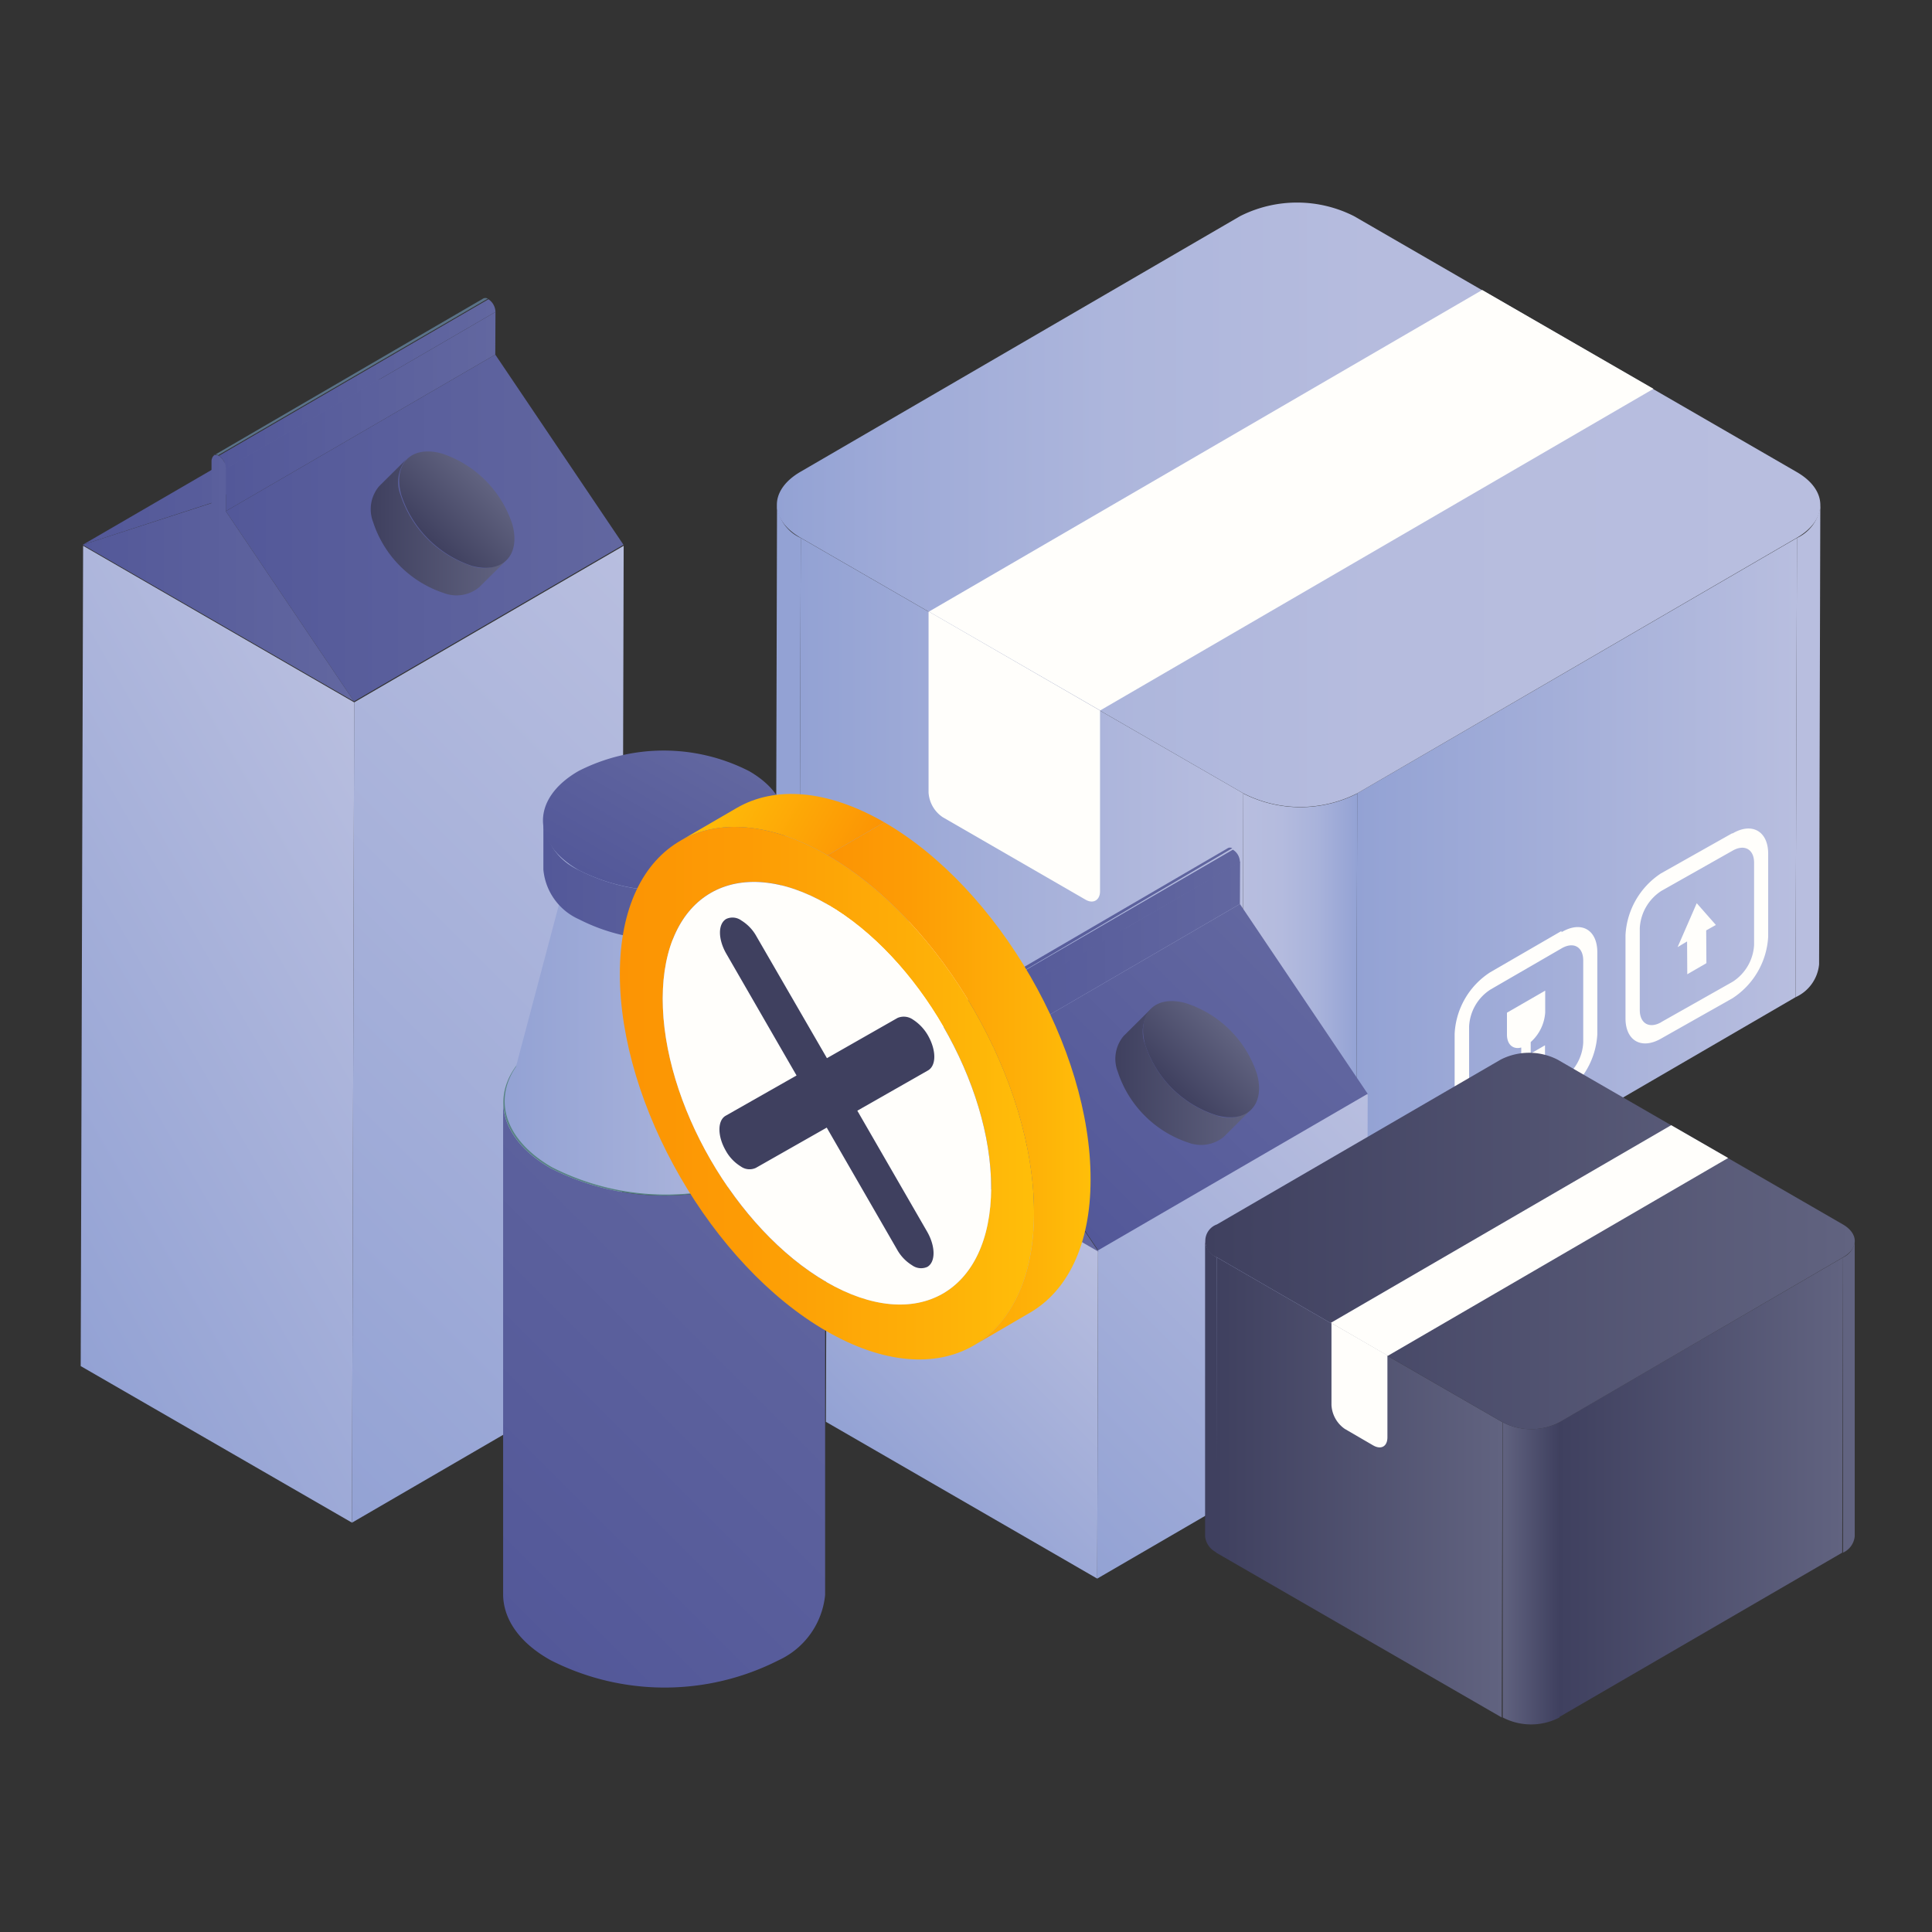 <svg xmlns="http://www.w3.org/2000/svg" xmlns:xlink="http://www.w3.org/1999/xlink" viewBox="0 0 96 96"><rect x="0" y="0" width="96" height="96" fill="#333333" stroke="none"/><defs><style>.cls-1{fill:#b8bedf;}.cls-2{fill:#93a2d4;}.cls-3{fill:url(#linear-gradient);}.cls-4{fill:url(#linear-gradient-2);}.cls-5{fill:url(#linear-gradient-3);}.cls-6{fill:url(#linear-gradient-4);}.cls-7{fill:#fffefb;}.cls-8{fill:url(#linear-gradient-5);}.cls-9{fill:url(#linear-gradient-6);}.cls-10{fill:url(#linear-gradient-7);}.cls-11{fill:url(#linear-gradient-8);}.cls-12{fill:url(#linear-gradient-9);}.cls-13{fill:#5a7288;}.cls-14{fill:url(#linear-gradient-10);}.cls-15{fill:url(#linear-gradient-11);}.cls-16{fill:url(#linear-gradient-12);}.cls-17{fill:url(#linear-gradient-13);}.cls-18{fill:url(#linear-gradient-14);}.cls-19{fill:url(#linear-gradient-15);}.cls-20{fill:url(#linear-gradient-16);}.cls-21{fill:url(#linear-gradient-17);}.cls-22{fill:url(#linear-gradient-18);}.cls-23{fill:url(#linear-gradient-19);}.cls-24{fill:url(#linear-gradient-20);}.cls-25{fill:url(#linear-gradient-21);}.cls-26{fill:url(#linear-gradient-22);}.cls-27{fill:url(#linear-gradient-23);}.cls-28{fill:url(#linear-gradient-24);}.cls-29{fill:#588384;}.cls-30{fill:url(#linear-gradient-25);}.cls-31{fill:url(#linear-gradient-26);}.cls-32{fill:url(#linear-gradient-27);}.cls-33{fill:#616380;}.cls-34{fill:#3f405f;}.cls-35{fill:url(#linear-gradient-28);}.cls-36{fill:url(#linear-gradient-29);}.cls-37{fill:url(#linear-gradient-30);}.cls-38{fill:url(#linear-gradient-31);}.cls-39{fill:url(#linear-gradient-32);}.cls-40{fill:url(#linear-gradient-33);}.cls-41{fill:url(#linear-gradient-34);}</style><linearGradient id="linear-gradient" x1="67.38" y1="44.49" x2="89.29" y2="44.49" gradientUnits="userSpaceOnUse"><stop offset="0" stop-color="#93a2d4"></stop><stop offset="1" stop-color="#b8bedf"></stop></linearGradient><linearGradient id="linear-gradient-2" x1="39.72" y1="44.49" x2="61.78" y2="44.49" xlink:href="#linear-gradient"></linearGradient><linearGradient id="linear-gradient-3" x1="61.72" y1="51.17" x2="67.44" y2="51.17" gradientUnits="userSpaceOnUse"><stop offset="0" stop-color="#b8bedf"></stop><stop offset="0.34" stop-color="#b4bbde"></stop><stop offset="0.65" stop-color="#a9b3db"></stop><stop offset="0.95" stop-color="#97a5d5"></stop><stop offset="1" stop-color="#93a2d4"></stop></linearGradient><linearGradient id="linear-gradient-4" x1="38.61" y1="25.09" x2="90.45" y2="25.09" gradientUnits="userSpaceOnUse"><stop offset="0" stop-color="#93a2d4"></stop><stop offset="0.12" stop-color="#9fabd8"></stop><stop offset="0.32" stop-color="#adb6dc"></stop><stop offset="0.57" stop-color="#b6bcde"></stop><stop offset="1" stop-color="#b8bedf"></stop></linearGradient><linearGradient id="linear-gradient-5" x1="11.22" y1="26.23" x2="30.98" y2="26.23" gradientUnits="userSpaceOnUse"><stop offset="0" stop-color="#535899"></stop><stop offset="1" stop-color="#6267a0"></stop></linearGradient><linearGradient id="linear-gradient-6" x1="8.73" y1="66.9" x2="39.75" y2="35.88" xlink:href="#linear-gradient"></linearGradient><linearGradient id="linear-gradient-7" x1="-1.43" y1="58.46" x2="23.04" y2="44.33" xlink:href="#linear-gradient"></linearGradient><linearGradient id="linear-gradient-8" x1="4.11" y1="22.14" x2="23.9" y2="22.14" xlink:href="#linear-gradient-5"></linearGradient><linearGradient id="linear-gradient-9" x1="11.22" y1="20.45" x2="24.62" y2="20.45" xlink:href="#linear-gradient-5"></linearGradient><linearGradient id="linear-gradient-10" x1="10.87" y1="19.08" x2="24.62" y2="19.08" xlink:href="#linear-gradient-5"></linearGradient><linearGradient id="linear-gradient-11" x1="4.11" y1="28.73" x2="17.59" y2="28.73" xlink:href="#linear-gradient-5"></linearGradient><linearGradient id="linear-gradient-12" x1="18.44" y1="26.19" x2="25.17" y2="26.19" gradientUnits="userSpaceOnUse"><stop offset="0" stop-color="#3f405f"></stop><stop offset="1" stop-color="#616380"></stop></linearGradient><linearGradient id="linear-gradient-13" x1="21.23" y1="26.77" x2="24.12" y2="23.88" xlink:href="#linear-gradient-12"></linearGradient><linearGradient id="linear-gradient-14" x1="52.03" y1="59.61" x2="64.16" y2="47.48" xlink:href="#linear-gradient-5"></linearGradient><linearGradient id="linear-gradient-15" x1="51.86" y1="75.77" x2="70.62" y2="57.01" xlink:href="#linear-gradient"></linearGradient><linearGradient id="linear-gradient-16" x1="42.29" y1="71.9" x2="53.31" y2="60.88" xlink:href="#linear-gradient"></linearGradient><linearGradient id="linear-gradient-17" x1="41.11" y1="49.45" x2="60.9" y2="49.45" xlink:href="#linear-gradient-5"></linearGradient><linearGradient id="linear-gradient-18" x1="48.22" y1="47.76" x2="61.61" y2="47.76" xlink:href="#linear-gradient-5"></linearGradient><linearGradient id="linear-gradient-19" x1="47.64" y1="46.05" x2="61.26" y2="46.05" xlink:href="#linear-gradient-5"></linearGradient><linearGradient id="linear-gradient-20" x1="47.87" y1="46.39" x2="61.61" y2="46.39" xlink:href="#linear-gradient-5"></linearGradient><linearGradient id="linear-gradient-21" x1="41.11" y1="56.04" x2="54.59" y2="56.04" xlink:href="#linear-gradient-5"></linearGradient><linearGradient id="linear-gradient-22" x1="55.44" y1="53.5" x2="62.17" y2="53.5" xlink:href="#linear-gradient-12"></linearGradient><linearGradient id="linear-gradient-23" x1="58.23" y1="54.08" x2="61.12" y2="51.19" xlink:href="#linear-gradient-12"></linearGradient><linearGradient id="linear-gradient-24" x1="22.56" y1="78.06" x2="43.43" y2="57.19" xlink:href="#linear-gradient-5"></linearGradient><linearGradient id="linear-gradient-25" x1="25.04" y1="49.7" x2="41.03" y2="49.7" xlink:href="#linear-gradient"></linearGradient><linearGradient id="linear-gradient-26" x1="27" y1="43.73" x2="39" y2="43.73" xlink:href="#linear-gradient-5"></linearGradient><linearGradient id="linear-gradient-27" x1="30.88" y1="44.45" x2="35.13" y2="37.11" xlink:href="#linear-gradient-5"></linearGradient><linearGradient id="linear-gradient-28" x1="77.44" y1="73.91" x2="91.58" y2="73.91" xlink:href="#linear-gradient-12"></linearGradient><linearGradient id="linear-gradient-29" x1="60.43" y1="73.91" x2="74.66" y2="73.91" xlink:href="#linear-gradient-12"></linearGradient><linearGradient id="linear-gradient-30" x1="74.62" y1="78.18" x2="77.49" y2="78.18" gradientUnits="userSpaceOnUse"><stop offset="0" stop-color="#616380"></stop><stop offset="1" stop-color="#3f405f"></stop></linearGradient><linearGradient id="linear-gradient-31" x1="59.88" y1="61.66" x2="92.16" y2="61.66" xlink:href="#linear-gradient-12"></linearGradient><linearGradient id="linear-gradient-32" x1="30.8" y1="54.32" x2="51.38" y2="54.32" gradientUnits="userSpaceOnUse"><stop offset="0" stop-color="#fc9404"></stop><stop offset="0.31" stop-color="#fd9c05"></stop><stop offset="0.79" stop-color="#feb208"></stop><stop offset="1" stop-color="#ffbe09"></stop></linearGradient><linearGradient id="linear-gradient-33" x1="35.27" y1="39.24" x2="42.48" y2="43.4" gradientUnits="userSpaceOnUse"><stop offset="0" stop-color="#ffbe09"></stop><stop offset="1" stop-color="#fc9404"></stop></linearGradient><linearGradient id="linear-gradient-34" x1="41.12" y1="53.86" x2="54.19" y2="53.86" xlink:href="#linear-gradient-32"></linearGradient></defs><g id="Layer_23" data-name="Layer 23"><path class="cls-1" d="M90.45,25.1l-.06,22.82a2,2,0,0,1-1.17,1.63l.07-22.82a2,2,0,0,0,1.16-1.63"></path><path class="cls-2" d="M39.79,26.73l-.07,22.82a2,2,0,0,1-1.17-1.65l.06-22.82a2,2,0,0,0,1.18,1.65"></path><polygon class="cls-3" points="89.29 26.73 89.22 49.55 67.38 62.25 67.44 39.42 89.29 26.73"></polygon><polygon class="cls-4" points="61.78 39.42 61.72 62.25 39.72 49.55 39.79 26.73 61.78 39.42"></polygon><path class="cls-5" d="M67.44,39.42l-.06,22.83a6.27,6.27,0,0,1-5.66,0l.06-22.82a6.24,6.24,0,0,0,5.66,0"></path><path class="cls-6" d="M89.27,23.45c1.57.9,1.58,2.37,0,3.28L67.44,39.42a6.24,6.24,0,0,1-5.66,0l-22-12.7c-1.57-.91-1.57-2.37,0-3.28l21.84-12.7a6.27,6.27,0,0,1,5.66,0Z"></path><path class="cls-7" d="M54.65,35.3l-8.51-4.92,0,9a1.59,1.59,0,0,0,.71,1.23l7.1,4.1c.39.22.71,0,.71-.42l0-9"></path><path class="cls-7" d="M50.41,48.81l-7.8-4.5c-.79-.46-1.43-.1-1.43.8v1.63a3.12,3.12,0,0,0,1.42,2.45L50.4,53.7c.78.45,1.42.09,1.42-.81V51.26a3.14,3.14,0,0,0-1.41-2.45"></path><path class="cls-7" d="M82.55,50.79c-.59.34-1.07.07-1.07-.6l0-4.08a2.35,2.35,0,0,1,1.07-1.84l3.54-2c.59-.34,1.07-.07,1.07.6v4.08a2.33,2.33,0,0,1-1.06,1.83l-3.54,2m3.52-9.38-3.55,2a3.91,3.91,0,0,0-1.76,3.07V50.6c0,1.12.8,1.57,1.78,1l3.54-2a3.9,3.9,0,0,0,1.77-3.06V42.42c0-1.12-.81-1.58-1.78-1"></path><polyline class="cls-7" points="84.31 44.88 83.36 47.06 83.83 46.78 83.84 48.41 84.79 47.86 84.78 46.23 85.26 45.96 84.31 44.88"></polyline><path class="cls-7" d="M74.07,55.68c-.59.34-1.07.08-1.07-.6V51a2.31,2.31,0,0,1,1.06-1.83l3.54-2.05c.59-.34,1.07-.07,1.07.61V51.8a2.33,2.33,0,0,1-1.06,1.84l-3.54,2m3.52-9.38-3.54,2.05a3.86,3.86,0,0,0-1.77,3.06v4.08c0,1.12.8,1.58,1.78,1l3.54-2a3.9,3.9,0,0,0,1.77-3.06V47.32c0-1.13-.8-1.58-1.78-1"></path><path class="cls-7" d="M76.77,49.23l-1.89,1.09v1.09c0,.5.31.75.71.64v.58l-.71.41v.54l.7-.41.48-.27.71-.42v-.54l-.71.41v-.57a2.16,2.16,0,0,0,.72-1.47V49.23"></path><polyline class="cls-7" points="82.16 19.32 73.65 14.41 46.16 30.39 54.67 35.3 82.16 19.32"></polyline><polygon class="cls-8" points="11.22 25.4 24.61 17.62 30.98 27.07 17.59 34.85 11.22 25.4"></polygon><polygon class="cls-9" points="30.99 27.12 30.88 67.88 17.49 75.66 17.6 34.9 30.99 27.12"></polygon><polygon class="cls-10" points="17.6 34.9 17.49 75.66 4.01 67.88 4.13 27.12 17.6 34.9"></polygon><polygon class="cls-11" points="4.11 27.07 17.5 19.29 23.9 17.21 10.51 24.99 4.11 27.07"></polygon><polygon class="cls-12" points="11.22 23.29 24.62 15.5 24.61 17.62 11.22 25.4 11.22 23.29"></polygon><path class="cls-13" d="M10.64,22.62,24,14.84a.24.24,0,0,1,.24,0l-13.4,7.78a.22.22,0,0,0-.23,0"></path><path class="cls-14" d="M10.87,22.65l13.4-7.78a.78.78,0,0,1,.35.63l-13.4,7.79a.75.75,0,0,0-.35-.64"></path><path class="cls-15" d="M10.87,22.65a.75.75,0,0,1,.35.64V25.4l6.37,9.45L4.11,27.07,10.51,25V22.88S10.56,22.47,10.87,22.65Z"></path><path class="cls-16" d="M25.17,27.83l-1.36,1.35a1.77,1.77,0,0,1-1.75.29,5.51,5.51,0,0,1-3.52-3.53,1.77,1.77,0,0,1,.29-1.77l1.36-1.35a1.77,1.77,0,0,0-.29,1.77,5.51,5.51,0,0,0,3.52,3.53,1.79,1.79,0,0,0,1.75-.29"></path><path class="cls-17" d="M25.46,26.06c.42,1.55-.5,2.46-2,2.06a5.51,5.51,0,0,1-3.52-3.53c-.42-1.55.49-2.47,2-2.06A5.5,5.5,0,0,1,25.46,26.06Z"></path><polygon class="cls-18" points="48.22 52.71 61.61 44.92 67.98 54.38 54.59 62.16 48.22 52.71"></polygon><polygon class="cls-19" points="67.96 54.35 67.92 70.65 54.52 78.44 54.56 62.13 67.96 54.35"></polygon><polygon class="cls-20" points="54.56 62.13 54.52 78.44 41.04 70.65 41.09 54.35 54.56 62.13"></polygon><polygon class="cls-21" points="41.11 54.38 54.5 46.59 60.9 44.51 47.51 52.3 41.11 54.38"></polygon><polygon class="cls-22" points="48.22 50.59 61.62 42.81 61.61 44.92 48.22 52.71 48.22 50.59"></polygon><path class="cls-23" d="M47.64,49.94,61,42.15a.22.22,0,0,1,.23,0L47.87,50c-.1-.06-.18-.06-.23,0"></path><path class="cls-24" d="M47.87,50l13.39-7.78a.73.73,0,0,1,.35.63L48.22,50.59a.73.73,0,0,0-.35-.63"></path><path class="cls-25" d="M47.87,50a.73.73,0,0,1,.35.63v2.12l6.37,9.45L41.11,54.38l6.4-2.08V50.18S47.55,49.78,47.87,50Z"></path><path class="cls-26" d="M62.17,55.13l-1.36,1.36a1.79,1.79,0,0,1-1.75.29,5.51,5.51,0,0,1-3.52-3.53,1.77,1.77,0,0,1,.29-1.77l1.36-1.35a1.77,1.77,0,0,0-.29,1.77,5.47,5.47,0,0,0,3.52,3.52,1.74,1.74,0,0,0,1.75-.29"></path><path class="cls-27" d="M62.46,53.37c.42,1.54-.5,2.46-2,2.05A5.47,5.47,0,0,1,56.9,51.9c-.42-1.55.49-2.47,2-2.06A5.48,5.48,0,0,1,62.46,53.37Z"></path><path class="cls-28" d="M41,54.79,41,79.25a4,4,0,0,1-2.32,3.25,12.49,12.49,0,0,1-11.31,0C25.75,81.6,25,80.4,25,79.21L25,54.75c0,1.2.78,2.39,2.36,3.3a12.46,12.46,0,0,0,11.31,0A4,4,0,0,0,41,54.79"></path><path class="cls-29" d="M38.68,51.5c3.12,1.8,3.14,4.74,0,6.55a12.46,12.46,0,0,1-11.31,0c-3.14-1.81-3.15-4.74,0-6.55A12.48,12.48,0,0,1,38.68,51.5Z"></path><path class="cls-30" d="M40.5,53.13,37.8,43h0a2.27,2.27,0,0,0-1.38-2.19,7.48,7.48,0,0,0-6.77,0A2.23,2.23,0,0,0,28.29,43h0l-2.65,10c-1.14,1.67-.55,3.65,1.79,5a12.48,12.48,0,0,0,11.32,0C41,56.72,41.59,54.79,40.5,53.13Z"></path><path class="cls-31" d="M39,40.8v2.44a3,3,0,0,1-1.75,2.44,9.32,9.32,0,0,1-8.48,0A3,3,0,0,1,27,43.21V40.76a3,3,0,0,0,1.77,2.48,9.35,9.35,0,0,0,8.48,0A3,3,0,0,0,39,40.8"></path><path class="cls-32" d="M37.23,38.32c2.35,1.36,2.37,3.56,0,4.91a9.35,9.35,0,0,1-8.48,0c-2.36-1.36-2.36-3.56,0-4.92A9.32,9.32,0,0,1,37.23,38.32Z"></path><path class="cls-33" d="M92.16,61.67l0,14.67a1,1,0,0,1-.58.81l0-14.67A1,1,0,0,0,92.16,61.67Z"></path><path class="cls-34" d="M60.47,62.48l0,14.67a1,1,0,0,1-.59-.82l0-14.67a1,1,0,0,0,.59.82"></path><polygon class="cls-35" points="91.58 62.48 91.54 77.15 77.44 85.34 77.48 70.67 91.58 62.48"></polygon><polygon class="cls-36" points="74.66 70.67 74.62 85.34 60.43 77.15 60.47 62.48 74.66 70.67"></polygon><path class="cls-37" d="M77.49,70.67l0,14.67a3.05,3.05,0,0,1-2.82,0l0-14.67A3.07,3.07,0,0,0,77.49,70.67Z"></path><path class="cls-38" d="M91.57,60.84c.79.46.79,1.19,0,1.64L77.49,70.67a3.07,3.07,0,0,1-2.83,0L60.47,62.48a.87.87,0,0,1,0-1.64l14.1-8.19a3.11,3.11,0,0,1,2.82,0Z"></path><polyline class="cls-7" points="85.87 57.54 83.04 55.91 66.13 65.73 68.96 67.37 85.87 57.54"></polyline><path class="cls-7" d="M69,67.38l-2.84-1.64v4.07A1.54,1.54,0,0,0,66.82,71l1.41.82c.4.23.71.05.71-.4l0-4.07"></path><path class="cls-39" d="M41.12,42.5c5.69,3.28,10.27,11.23,10.26,17.76s-4.64,9.16-10.32,5.88S30.79,54.91,30.8,48.38,35.44,39.22,41.12,42.5Zm-.06,21.2c4.51,2.6,8.17.51,8.19-4.67s-3.63-11.48-8.13-14.09-8.18-.51-8.19,4.67,3.63,11.48,8.13,14.09"></path><path class="cls-7" d="M41.12,44.94c-4.51-2.6-8.18-.51-8.19,4.67s3.63,11.48,8.13,14.09,8.17.51,8.19-4.67S45.62,47.55,41.12,44.94Z"></path><path class="cls-34" d="M42.6,55.19h0l3.51-2c.42-.24.42-1,0-1.74a2.29,2.29,0,0,0-.75-.79.79.79,0,0,0-.76-.08l-3.51,2-3.5-6.05a2.13,2.13,0,0,0-.75-.79.74.74,0,0,0-.75-.08c-.42.24-.42,1,0,1.73l3.49,6.05h0l-3.52,2c-.41.23-.42,1,0,1.73a2.12,2.12,0,0,0,.75.79.74.74,0,0,0,.75.07l3.52-2,3.49,6.05a2.13,2.13,0,0,0,.75.79.76.76,0,0,0,.76.08c.41-.24.41-1,0-1.73Z"></path><path class="cls-40" d="M33.8,41.78l2.82-1.64c1.87-1.08,4.46-.93,7.32.72L41.12,42.5c-2.86-1.65-5.45-1.8-7.32-.72"></path><path class="cls-41" d="M41.12,42.5l2.82-1.64c5.68,3.28,10.27,11.23,10.25,17.76,0,3.24-1.15,5.52-3,6.6l-2.81,1.64c1.84-1.08,3-3.36,3-6.6,0-6.53-4.57-14.48-10.26-17.76"></path></g></svg>